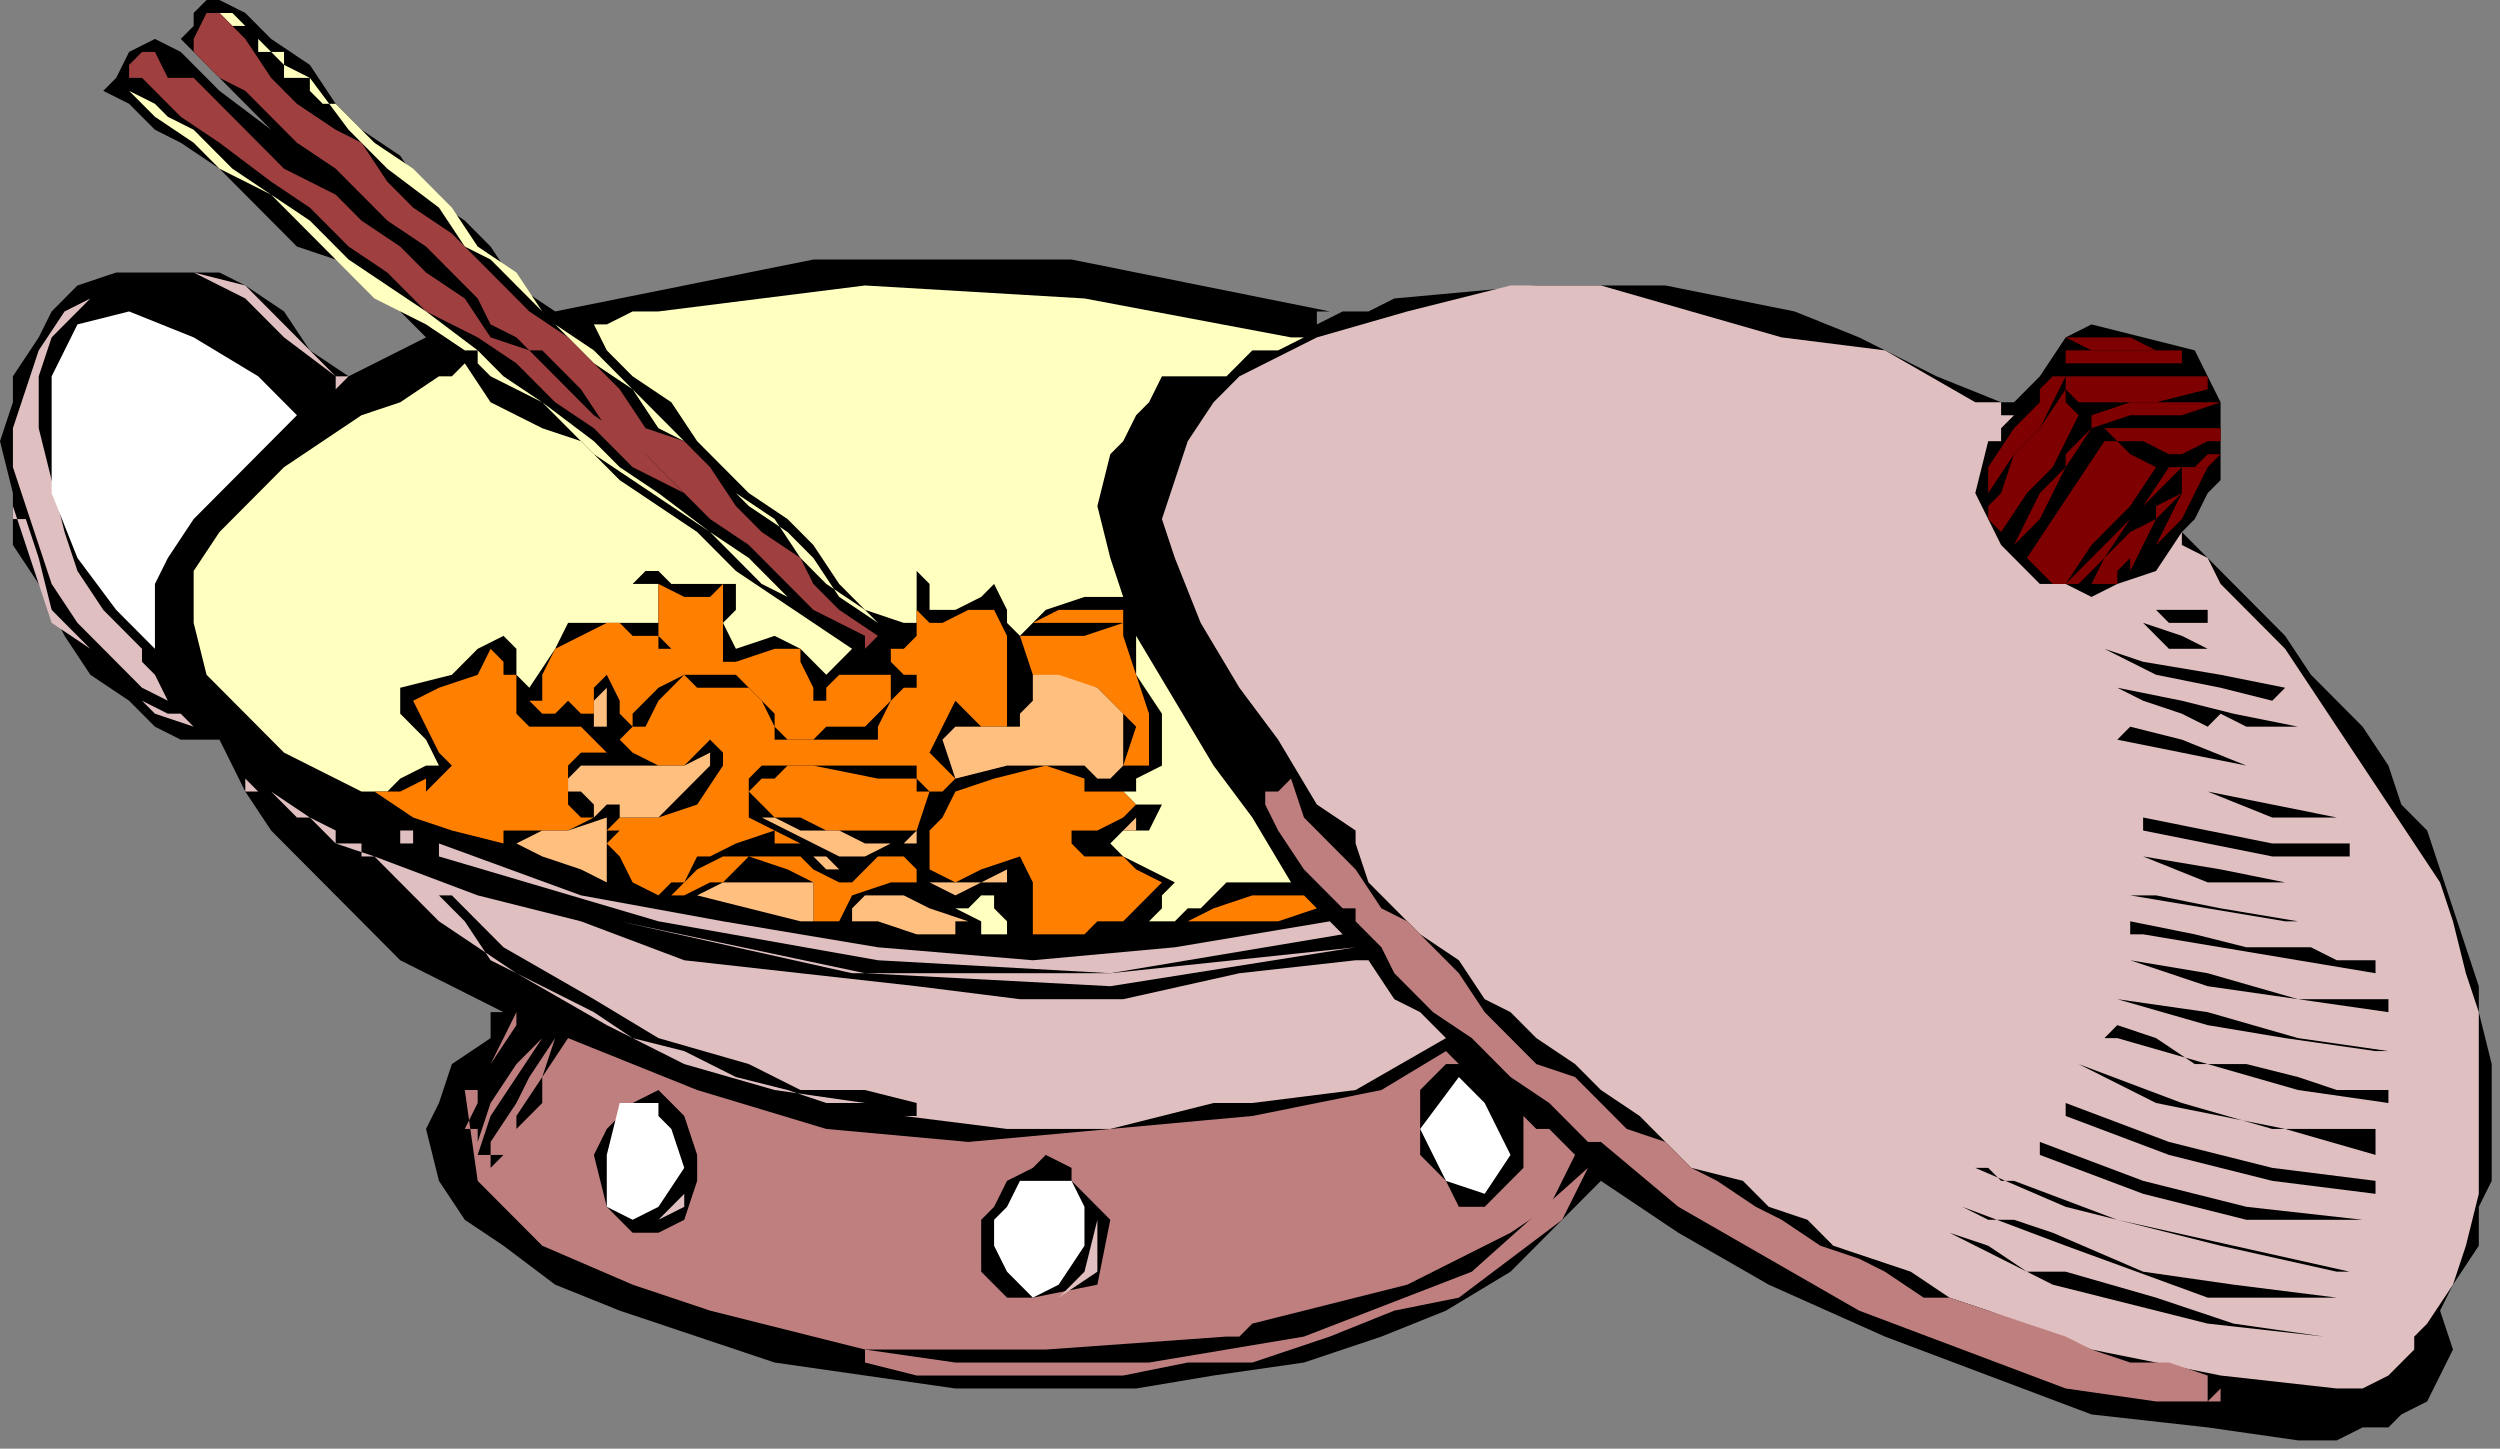 <?xml version="1.0" encoding="UTF-8" standalone="no"?>
<svg
   xmlns:dc="http://purl.org/dc/elements/1.1/"
   xmlns:cc="http://creativecommons.org/ns#"
   xmlns:rdf="http://www.w3.org/1999/02/22-rdf-syntax-ns#"
   xmlns:svg="http://www.w3.org/2000/svg"
   xmlns="http://www.w3.org/2000/svg"
   xmlns:sodipodi="http://sodipodi.sourceforge.net/DTD/sodipodi-0.dtd"
   xmlns:inkscape="http://www.inkscape.org/namespaces/inkscape"
   version="1.0"
   width="51.139mm"
   height="29.633mm"
   id="svg201"
   sodipodi:docname="OBSSG186.WMF">
  <rect width="100%" height="100%" fill="#808080" stroke="none"/>
  <sodipodi:namedview
     pagecolor="#ffffff"
     bordercolor="#666666"
     borderopacity="1"
     objecttolerance="10"
     gridtolerance="10"
     guidetolerance="10"
     inkscape:pageopacity="0"
     inkscape:pageshadow="2"
     inkscape:window-width="640"
     inkscape:window-height="480"
     id="namedview203" />
  <defs
     id="defs3">
    <pattern
       id="WMFhbasepattern"
       patternUnits="userSpaceOnUse"
       width="6"
       height="6"
       x="0"
       y="0" />
  </defs>
  <path
     style="fill:#000000;fill-rule:evenodd;fill-opacity:1;stroke:none;"
     d="  M 155.709,31.101   L 157.705,29.094   L 159.702,26.084   L 161.698,25.081   L 161.698,25.081   L 165.69,26.084   L 169.683,27.088   L 171.679,31.101   L 171.679,35.114   L 171.679,35.114   L 171.679,36.117   L 171.679,36.117   L 171.679,37.12   L 171.679,37.12   L 170.681,38.123   L 169.683,40.13   L 168.685,41.133   L 168.685,41.133   L 170.681,43.139   L 172.677,45.146   L 174.674,47.152   L 176.67,49.159   L 178.666,52.169   L 180.662,54.175   L 182.659,56.182   L 184.655,59.191   L 185.653,62.201   L 187.649,64.208   L 188.647,67.217   L 189.646,70.227   L 190.644,73.237   L 191.642,76.246   L 191.642,78.253   L 192.64,82.266   L 192.64,84.272   L 192.64,87.282   L 192.64,91.295   L 191.642,93.302   L 191.642,96.311   L 189.646,99.321   L 188.647,101.328   L 188.647,101.328   L 189.646,104.337   L 188.647,106.344   L 187.649,108.35   L 187.649,108.35   L 185.653,109.354   L 184.655,110.357   L 182.659,110.357   L 182.659,110.357   L 180.662,111.36   L 179.664,111.36   L 177.668,111.36   L 177.668,111.36   L 170.681,110.357   L 161.698,109.354   L 153.713,106.344   L 145.728,103.334   L 136.744,99.321   L 129.758,95.308   L 123.769,91.295   L 123.769,91.295   L 120.774,94.305   L 116.782,98.318   L 111.791,101.328   L 106.8,103.334   L 100.812,105.341   L 93.825,106.344   L 87.836,107.347   L 80.849,107.347   L 73.862,107.347   L 66.875,106.344   L 59.888,105.341   L 53.899,103.334   L 47.91,101.328   L 42.92,99.321   L 38.927,96.311   L 38.927,96.311   L 35.933,94.305   L 33.937,91.295   L 32.938,87.282   L 32.938,87.282   L 33.937,85.276   L 34.935,82.266   L 37.929,80.259   L 37.929,80.259   L 37.929,80.259   L 37.929,80.259   L 37.929,79.256   L 37.929,78.253   L 37.929,78.253   L 38.927,78.253   L 34.935,76.246   L 34.935,76.246   L 30.942,74.24   L 27.948,71.23   L 25.952,69.224   L 22.957,66.214   L 20.961,64.208   L 18.965,61.198   L 16.968,57.185   L 16.968,57.185   L 13.974,57.185   L 11.978,56.182   L 9.981,54.175   L 9.981,54.175   L 6.987,52.169   L 4.991,49.159   L 2.994,45.146   L 0.998,42.136   L 0.998,38.123   L 0.998,38.123   L 0,34.11   L 0.998,31.101   L 0.998,29.094   L 2.994,26.084   L 3.993,24.078   L 5.989,22.071   L 8.983,21.068   L 11.978,21.068   L 13.974,21.068   L 16.968,21.068   L 18.965,22.071   L 21.959,24.078   L 23.955,27.088   L 26.95,29.094   L 26.95,29.094   L 28.946,28.091   L 30.942,27.088   L 32.938,26.084   L 32.938,26.084   L 32.938,26.084   L 30.942,24.078   L 28.946,22.071   L 25.952,20.065   L 22.957,19.062   L 19.963,16.052   L 16.968,13.042   L 13.974,11.036   L 11.978,10.032   L 9.981,8.026   L 7.985,7.023   L 7.985,7.023   L 8.983,6.019   L 9.981,4.013   L 11.978,3.01   L 11.978,3.01   L 13.974,4.013   L 16.968,7.023   L 20.961,10.032   L 22.957,12.039   L 22.957,12.039   L 19.963,9.029   L 16.968,6.019   L 13.974,3.01   L 13.974,3.01   L 13.974,3.01   L 14.972,2.006   L 14.972,1.003   L 14.972,1.003   L 15.97,0   L 16.968,0   L 18.965,1.003   L 18.965,1.003   L 20.961,3.01   L 23.955,5.016   L 25.952,8.026   L 27.948,10.032   L 30.942,12.039   L 32.938,15.049   L 35.933,17.055   L 37.929,19.062   L 39.925,22.071   L 42.92,24.078   L 42.92,24.078   L 62.882,20.065   L 82.845,20.065   L 102.808,24.078   L 102.808,24.078   L 102.808,24.078   L 101.81,24.078   L 101.81,25.081   L 101.81,25.081   L 101.81,25.081   L 103.806,24.078   L 105.802,24.078   L 107.799,23.075   L 107.799,23.075   L 118.778,22.071   L 128.759,22.071   L 138.741,24.078   L 138.741,24.078   L 143.731,26.084   L 149.72,29.094   L 154.711,31.101   L 154.711,31.101   L 155.709,31.101   L 155.709,31.101  z "
     id="path5" />
  <path
     style="fill:#dfbfbf;fill-rule:evenodd;fill-opacity:1;stroke:none;"
     d="  M 154.711,32.104   L 154.711,31.101   L 153.713,31.101   L 152.715,31.101   L 152.715,31.101   L 152.715,31.101   L 145.728,27.088   L 137.743,26.084   L 130.756,24.078   L 123.769,22.071   L 116.782,22.071   L 108.797,24.078   L 101.81,26.084   L 95.821,29.094   L 95.821,29.094   L 93.825,31.101   L 91.828,34.11   L 89.832,40.13   L 89.832,40.13   L 90.83,43.139   L 92.827,48.156   L 95.821,53.172   L 98.815,57.185   L 101.81,62.201   L 104.804,64.208   L 104.804,64.208   L 104.804,65.211   L 105.802,68.221   L 107.799,70.227   L 109.795,72.234   L 112.789,74.24   L 114.785,77.25   L 116.782,78.253   L 118.778,80.259   L 121.772,82.266   L 123.769,84.272   L 126.763,86.279   L 128.759,88.285   L 130.756,90.292   L 134.748,91.295   L 136.744,93.302   L 139.739,94.305   L 141.735,96.311   L 144.73,97.315   L 147.724,98.318   L 150.718,100.324   L 153.713,101.328   L 153.713,101.328   L 161.698,104.337   L 171.679,106.344   L 180.662,107.347   L 180.662,107.347   L 182.659,107.347   L 184.655,106.344   L 185.653,105.341   L 185.653,105.341   L 186.651,104.337   L 186.651,103.334   L 187.649,102.331   L 187.649,102.331   L 189.646,99.321   L 190.644,96.311   L 191.642,92.298   L 191.642,89.289   L 191.642,85.276   L 191.642,82.266   L 191.642,78.253   L 190.644,75.243   L 189.646,71.23   L 188.647,68.221   L 186.651,65.211   L 184.655,62.201   L 182.659,59.191   L 180.662,56.182   L 178.666,53.172   L 176.67,50.162   L 173.675,47.152   L 171.679,45.146   L 171.679,45.146   L 170.681,43.139   L 170.681,43.139   L 168.685,42.136   L 168.685,41.133   L 168.685,41.133   L 168.685,41.133   L 168.685,41.133   L 166.689,44.143   L 166.689,44.143   L 163.694,45.146   L 161.698,46.149   L 159.702,45.146   L 159.702,45.146   L 157.705,45.146   L 154.711,42.136   L 152.715,38.123   L 153.713,34.11   L 153.713,34.11   L 154.711,34.11   L 154.711,33.107   L 155.709,32.104   L 155.709,32.104   L 154.711,32.104  z "
     id="path7" />
  <path
     style="fill:#ffffbf;fill-rule:evenodd;fill-opacity:1;stroke:none;"
     d="  M 18.965,2.006   L 18.965,3.01   L 18.965,3.01   L 19.963,3.01   L 19.963,3.01   L 20.961,4.013   L 21.959,5.016   L 23.955,6.019   L 23.955,6.019   L 23.955,6.019   L 23.955,6.019   L 23.955,6.019   L 23.955,6.019   L 23.955,7.023   L 24.953,8.026   L 25.952,8.026   L 25.952,8.026   L 25.952,8.026   L 26.95,9.029   L 27.948,10.032   L 27.948,10.032   L 28.946,11.036   L 31.94,13.042   L 34.935,16.052   L 36.931,19.062   L 39.925,21.068   L 41.922,24.078   L 43.918,26.084   L 43.918,26.084   L 43.918,26.084   L 45.914,28.091   L 48.909,30.097   L 50.905,33.107   L 52.901,34.11   L 55.896,37.12   L 57.892,39.126   L 60.886,41.133   L 62.882,43.139   L 64.879,46.149   L 67.873,48.156   L 67.873,48.156   L 66.875,47.152   L 66.875,47.152   L 63.881,45.146   L 61.884,43.139   L 59.888,40.13   L 56.894,38.123   L 54.897,36.117   L 52.901,34.11   L 49.907,31.101   L 47.91,29.094   L 45.914,27.088   L 42.92,25.081   L 40.924,23.075   L 37.929,20.065   L 35.933,19.062   L 33.937,16.052   L 33.937,16.052   L 29.944,13.042   L 26.95,10.032   L 23.955,6.019   L 23.955,6.019   L 21.959,6.019   L 21.959,5.016   L 21.959,4.013   L 21.959,4.013   L 20.961,4.013   L 19.963,4.013   L 19.963,3.01   L 19.963,3.01   L 19.963,3.01   L 18.965,3.01   L 18.965,2.006   L 18.965,2.006   L 18.965,2.006   L 18.965,2.006   L 17.966,2.006   L 16.968,1.003   L 16.968,1.003   L 16.968,1.003   L 17.966,1.003   L 18.965,2.006   L 18.965,2.006  z "
     id="path9" />
  <path
     style="fill:#9f3f3f;fill-rule:evenodd;fill-opacity:1;stroke:none;"
     d="  M 16.968,1.003   L 18.965,3.01   L 20.961,6.019   L 22.957,8.026   L 25.952,10.032   L 27.948,11.036   L 29.944,14.045   L 31.94,16.052   L 34.935,18.058   L 36.931,20.065   L 38.927,22.071   L 40.924,24.078   L 43.918,26.084   L 45.914,28.091   L 47.91,30.097   L 49.907,33.107   L 52.901,34.11   L 54.897,36.117   L 56.894,39.126   L 58.89,41.133   L 61.884,43.139   L 62.882,45.146   L 64.879,47.152   L 67.873,49.159   L 67.873,49.159   L 66.875,50.162   L 66.875,50.162   L 66.875,49.159   L 66.875,49.159   L 66.875,49.159   L 62.882,47.152   L 60.886,45.146   L 57.892,42.136   L 54.897,40.13   L 52.901,38.123   L 49.907,35.114   L 46.912,33.107   L 44.916,30.097   L 41.922,27.088   L 41.922,27.088   L 41.922,27.088   L 40.924,27.088   L 39.925,26.084   L 37.929,25.081   L 36.931,23.075   L 34.935,21.068   L 32.938,19.062   L 29.944,17.055   L 27.948,15.049   L 25.952,13.042   L 22.957,11.036   L 20.961,9.029   L 18.965,7.023   L 16.968,6.019   L 14.972,4.013   L 14.972,3.01   L 14.972,3.01   L 15.97,1.003   L 16.968,1.003  z "
     id="path11" />
  <path
     style="fill:#9f3f3f;fill-rule:evenodd;fill-opacity:1;stroke:none;"
     d="  M 52.901,38.123   L 48.909,36.117   L 45.914,33.107   L 42.92,31.101   L 39.925,28.091   L 36.931,26.084   L 32.938,24.078   L 29.944,21.068   L 29.944,21.068   L 26.95,19.062   L 23.955,16.052   L 20.961,14.045   L 16.968,11.036   L 13.974,9.029   L 10.979,6.019   L 10.979,6.019   L 9.981,6.019   L 9.981,5.016   L 10.979,4.013   L 10.979,4.013   L 11.978,4.013   L 12.976,6.019   L 14.972,6.019   L 14.972,6.019   L 18.965,10.032   L 21.959,13.042   L 25.952,15.049   L 25.952,15.049   L 27.948,17.055   L 30.942,19.062   L 32.938,21.068   L 35.933,23.075   L 37.929,26.084   L 40.924,27.088   L 43.918,30.097   L 45.914,32.104   L 48.909,34.11   L 50.905,36.117   L 52.901,38.123  z "
     id="path13" />
  <path
     style="fill:#ffffbf;fill-rule:evenodd;fill-opacity:1;stroke:none;"
     d="  M 57.892,43.139   L 58.89,44.143   L 61.884,47.152   L 62.882,48.156   L 62.882,48.156   L 61.884,47.152   L 60.886,46.149   L 58.89,45.146   L 56.894,43.139   L 54.897,41.133   L 51.903,39.126   L 48.909,37.12   L 45.914,35.114   L 43.918,33.107   L 41.922,31.101   L 39.925,30.097   L 37.929,29.094   L 36.931,28.091   L 36.931,27.088   L 36.931,27.088   L 36.931,27.088   L 35.933,27.088   L 35.933,27.088   L 35.933,27.088   L 32.938,25.081   L 28.946,23.075   L 25.952,20.065   L 23.955,18.058   L 20.961,15.049   L 16.968,13.042   L 16.968,13.042   L 14.972,11.036   L 11.978,9.029   L 9.981,7.023   L 9.981,7.023   L 9.981,7.023   L 9.981,7.023   L 9.981,7.023   L 9.981,7.023   L 11.978,8.026   L 12.976,9.029   L 14.972,10.032   L 14.972,10.032   L 17.966,13.042   L 20.961,15.049   L 23.955,17.055   L 26.95,20.065   L 29.944,22.071   L 32.938,24.078   L 36.931,27.088   L 36.931,27.088   L 38.927,29.094   L 41.922,31.101   L 45.914,34.11   L 47.91,36.117   L 50.905,38.123   L 54.897,41.133   L 57.892,43.139  z "
     id="path15" />
  <path
     style="fill:#dfbfbf;fill-rule:evenodd;fill-opacity:1;stroke:none;"
     d="  M 10.979,21.068   L 10.979,21.068   L 11.978,21.068   L 11.978,21.068   L 11.978,21.068   L 10.979,21.068  z "
     id="path17" />
  <path
     style="fill:#dfbfbf;fill-rule:evenodd;fill-opacity:1;stroke:none;"
     d="  M 12.976,21.068   L 13.974,21.068   L 12.976,21.068  z "
     id="path19" />
  <path
     style="fill:#dfbfbf;fill-rule:evenodd;fill-opacity:1;stroke:none;"
     d="  M 25.952,29.094   L 25.952,29.094   L 25.952,29.094   L 26.95,29.094   L 26.95,29.094   L 25.952,30.097   L 25.952,29.094   L 25.952,29.094   L 25.952,29.094   L 25.952,29.094   L 21.959,26.084   L 18.965,23.075   L 14.972,21.068   L 14.972,21.068   L 18.965,22.071   L 22.957,26.084   L 25.952,29.094  z "
     id="path21" />
  <path
     style="fill:#dfbfbf;fill-rule:evenodd;fill-opacity:1;stroke:none;"
     d="  M 7.985,22.071   L 6.987,23.075   L 7.985,22.071  z "
     id="path23" />
  <path
     style="fill:#ffffbf;fill-rule:evenodd;fill-opacity:1;stroke:none;"
     d="  M 99.813,26.084   L 100.812,26.084   L 98.815,27.088   L 96.819,27.088   L 94.823,29.094   L 94.823,29.094   L 92.827,29.094   L 89.832,29.094   L 88.834,31.101   L 88.834,31.101   L 87.836,32.104   L 86.838,34.11   L 85.84,35.114   L 85.84,35.114   L 84.841,39.126   L 85.84,43.139   L 86.838,46.149   L 86.838,46.149   L 83.843,46.149   L 80.849,47.152   L 78.853,49.159   L 78.853,49.159   L 77.855,48.156   L 77.855,47.152   L 76.856,45.146   L 76.856,45.146   L 75.858,46.149   L 73.862,47.152   L 71.866,47.152   L 71.866,47.152   L 71.866,46.149   L 71.866,45.146   L 70.868,44.143   L 70.868,44.143   L 70.868,45.146   L 70.868,45.146   L 70.868,45.146   L 70.868,45.146   L 70.868,47.152   L 70.868,48.156   L 69.869,48.156   L 69.869,48.156   L 66.875,47.152   L 64.879,45.146   L 62.882,42.136   L 60.886,40.13   L 57.892,38.123   L 55.896,36.117   L 53.899,34.11   L 51.903,31.101   L 48.909,29.094   L 46.912,27.088   L 45.914,25.081   L 45.914,25.081   L 46.912,25.081   L 48.909,24.078   L 50.905,24.078   L 50.905,24.078   L 66.875,22.071   L 83.843,23.075   L 99.813,26.084  z "
     id="path25" />
  <path
     style="fill:#dfbfbf;fill-rule:evenodd;fill-opacity:1;stroke:none;"
     d="  M 6.987,23.075   L 3.993,26.084   L 2.994,29.094   L 2.994,33.107   L 3.993,37.12   L 4.991,41.133   L 5.989,44.143   L 7.985,47.152   L 10.979,50.162   L 10.979,50.162   L 10.979,51.165   L 11.978,52.169   L 11.978,52.169   L 11.978,52.169   L 12.976,54.175   L 10.979,53.172   L 7.985,50.162   L 5.989,48.156   L 3.993,45.146   L 2.994,42.136   L 1.996,39.126   L 0.998,36.117   L 0.998,33.107   L 1.996,30.097   L 2.994,27.088   L 4.991,24.078   L 4.991,24.078   L 6.987,23.075  z "
     id="path27" />
  <path
     style="fill:#ffffff;fill-rule:evenodd;fill-opacity:1;stroke:none;"
     d="  M 22.957,32.104   L 20.961,34.11   L 18.965,36.117   L 16.968,38.123   L 14.972,40.13   L 12.976,43.139   L 11.978,45.146   L 11.978,48.156   L 11.978,50.162   L 11.978,50.162   L 11.978,50.162   L 8.983,47.152   L 5.989,43.139   L 3.993,38.123   L 3.993,34.11   L 3.993,29.094   L 5.989,25.081   L 5.989,25.081   L 9.981,24.078   L 14.972,26.084   L 19.963,29.094   L 22.957,32.104  z "
     id="path29" />
  <path
     style="fill:#7f0000;fill-rule:evenodd;fill-opacity:1;stroke:none;"
     d="  M 166.689,27.088   L 164.692,27.088   L 161.698,27.088   L 159.702,26.084   L 159.702,26.084   L 161.698,26.084   L 164.692,26.084   L 166.689,27.088  z "
     id="path31" />
  <path
     style="fill:#7f0000;fill-rule:evenodd;fill-opacity:1;stroke:none;"
     d="  M 167.687,27.088   L 167.687,27.088   L 168.685,27.088   L 168.685,28.091   L 169.683,28.091   L 169.683,28.091   L 165.69,28.091   L 162.696,28.091   L 159.702,28.091   L 159.702,28.091   L 159.702,28.091   L 159.702,27.088   L 159.702,27.088   L 159.702,27.088   L 161.698,27.088   L 164.692,27.088   L 167.687,27.088  z "
     id="path33" />
  <path
     style="fill:#ffffbf;fill-rule:evenodd;fill-opacity:1;stroke:none;"
     d="  M 65.877,50.162   L 64.879,51.165   L 63.881,52.169   L 63.881,52.169   L 63.881,52.169   L 61.884,50.162   L 59.888,49.159   L 56.894,50.162   L 56.894,50.162   L 55.896,48.156   L 56.894,47.152   L 56.894,45.146   L 56.894,45.146   L 55.896,45.146   L 54.897,45.146   L 52.901,45.146   L 52.901,45.146   L 51.903,45.146   L 50.905,44.143   L 49.907,44.143   L 49.907,44.143   L 48.909,45.146   L 49.907,45.146   L 50.905,45.146   L 50.905,45.146   L 50.905,47.152   L 50.905,48.156   L 50.905,48.156   L 50.905,48.156   L 49.907,48.156   L 48.909,48.156   L 48.909,48.156   L 48.909,48.156   L 43.918,48.156   L 42.92,50.162   L 40.924,53.172   L 40.924,53.172   L 39.925,52.169   L 39.925,51.165   L 39.925,50.162   L 39.925,50.162   L 39.925,50.162   L 38.927,49.159   L 38.927,49.159   L 38.927,49.159   L 36.931,50.162   L 34.935,52.169   L 30.942,53.172   L 30.942,53.172   L 30.942,55.178   L 32.938,57.185   L 33.937,59.191   L 33.937,59.191   L 32.938,59.191   L 30.942,60.195   L 29.944,61.198   L 27.948,61.198   L 27.948,61.198   L 25.952,60.195   L 21.959,58.188   L 18.965,55.178   L 15.97,52.169   L 14.972,48.156   L 14.972,48.156   L 14.972,48.156   L 14.972,48.156   L 14.972,47.152   L 14.972,47.152   L 14.972,44.143   L 16.968,41.133   L 18.965,39.126   L 21.959,36.117   L 24.953,34.11   L 27.948,32.104   L 30.942,31.101   L 33.937,29.094   L 33.937,29.094   L 34.935,29.094   L 34.935,29.094   L 35.933,28.091   L 35.933,28.091   L 35.933,28.091   L 37.929,31.101   L 41.922,33.107   L 44.916,34.11   L 47.91,37.12   L 50.905,39.126   L 53.899,41.133   L 56.894,44.143   L 59.888,46.149   L 62.882,48.156   L 65.877,50.162  z "
     id="path35" />
  <path
     style="fill:#7f0000;fill-rule:evenodd;fill-opacity:1;stroke:none;"
     d="  M 170.681,30.097   L 166.689,31.101   L 163.694,31.101   L 160.7,31.101   L 160.7,31.101   L 160.7,31.101   L 159.702,30.097   L 159.702,30.097   L 159.702,29.094   L 159.702,29.094   L 162.696,29.094   L 166.689,29.094   L 170.681,29.094   L 170.681,29.094   L 170.681,30.097  z "
     id="path37" />
  <path
     style="fill:#7f0000;fill-rule:evenodd;fill-opacity:1;stroke:none;"
     d="  M 159.702,29.094   L 157.705,33.107   L 155.709,35.114   L 153.713,38.123   L 153.713,38.123   L 153.713,36.117   L 155.709,33.107   L 157.705,31.101   L 157.705,31.101   L 157.705,31.101   L 157.705,30.097   L 158.703,29.094   L 158.703,29.094   L 159.702,29.094  z "
     id="path39" />
  <path
     style="fill:#7f0000;fill-rule:evenodd;fill-opacity:1;stroke:none;"
     d="  M 160.7,32.104   L 158.703,36.117   L 156.707,38.123   L 154.711,41.133   L 154.711,41.133   L 154.711,41.133   L 153.713,40.13   L 153.713,39.126   L 153.713,39.126   L 154.711,38.123   L 155.709,35.114   L 157.705,33.107   L 157.705,33.107   L 159.702,30.097   L 159.702,31.101   L 159.702,31.101   L 160.7,32.104  z "
     id="path41" />
  <path
     style="fill:#7f0000;fill-rule:evenodd;fill-opacity:1;stroke:none;"
     d="  M 171.679,31.101   L 168.685,32.104   L 164.692,32.104   L 161.698,33.107   L 161.698,33.107   L 161.698,32.104   L 164.692,31.101   L 168.685,31.101   L 171.679,31.101  z "
     id="path43" />
  <path
     style="fill:#7f0000;fill-rule:evenodd;fill-opacity:1;stroke:none;"
     d="  M 171.679,33.107   L 171.679,34.11   L 171.679,34.11   L 170.681,34.11   L 170.681,34.11   L 170.681,34.11   L 168.685,35.114   L 167.687,35.114   L 165.69,34.11   L 165.69,34.11   L 164.692,34.11   L 163.694,34.11   L 162.696,33.107   L 162.696,33.107   L 165.69,33.107   L 168.685,33.107   L 171.679,33.107  z "
     id="path45" />
  <path
     style="fill:#7f0000;fill-rule:evenodd;fill-opacity:1;stroke:none;"
     d="  M 161.698,33.107   L 159.702,36.117   L 157.705,40.13   L 155.709,42.136   L 155.709,42.136   L 155.709,42.136   L 156.707,40.13   L 157.705,38.123   L 159.702,36.117   L 159.702,36.117   L 159.702,35.114   L 160.7,34.11   L 161.698,33.107   L 161.698,33.107   L 161.698,33.107  z "
     id="path47" />
  <path
     style="fill:#7f0000;fill-rule:evenodd;fill-opacity:1;stroke:none;"
     d="  M 166.689,36.117   L 164.692,39.126   L 161.698,42.136   L 159.702,45.146   L 159.702,45.146   L 158.703,45.146   L 157.705,44.143   L 157.705,44.143   L 157.705,44.143   L 156.707,43.139   L 158.703,40.13   L 160.7,37.12   L 162.696,34.11   L 162.696,34.11   L 163.694,34.11   L 164.692,35.114   L 166.689,36.117  z "
     id="path49" />
  <path
     style="fill:#7f0000;fill-rule:evenodd;fill-opacity:1;stroke:none;"
     d="  M 171.679,35.114   L 170.681,36.117   L 169.683,36.117   L 168.685,36.117   L 168.685,36.117   L 169.683,36.117   L 170.681,35.114   L 171.679,35.114  z "
     id="path51" />
  <path
     style="fill:#7f0000;fill-rule:evenodd;fill-opacity:1;stroke:none;"
     d="  M 166.689,42.136   L 167.687,40.13   L 168.685,38.123   L 168.685,36.117   L 168.685,36.117   L 170.681,36.117   L 169.683,38.123   L 168.685,40.13   L 166.689,42.136  z "
     id="path53" />
  <path
     style="fill:#7f0000;fill-rule:evenodd;fill-opacity:1;stroke:none;"
     d="  M 168.685,36.117   L 167.687,37.12   L 164.692,40.13   L 162.696,43.139   L 160.7,45.146   L 160.7,45.146   L 159.702,45.146   L 162.696,42.136   L 165.69,39.126   L 167.687,36.117   L 167.687,36.117   L 168.685,36.117  z "
     id="path55" />
  <path
     style="fill:#7f0000;fill-rule:evenodd;fill-opacity:1;stroke:none;"
     d="  M 164.692,44.143   L 164.692,43.139   L 163.694,44.143   L 163.694,45.146   L 163.694,45.146   L 163.694,45.146   L 162.696,45.146   L 161.698,45.146   L 161.698,45.146   L 161.698,45.146   L 162.696,43.139   L 164.692,41.133   L 166.689,40.13   L 166.689,40.13   L 166.689,40.13   L 166.689,39.126   L 168.685,38.123   L 168.685,38.123   L 166.689,40.13   L 165.69,42.136   L 164.692,44.143  z "
     id="path57" />
  <path
     style="fill:#9f3f3f;fill-rule:evenodd;fill-opacity:1;stroke:none;"
     d="  M 52.901,38.123   L 52.901,38.123   L 52.901,38.123  z "
     id="path59" />
  <path
     style="fill:#ffffff;fill-rule:evenodd;fill-opacity:1;stroke:none;"
     d="  M 0.998,38.123   L 0.998,38.123   L 0.998,38.123   L 0.998,38.123   L 0.998,38.123  z "
     id="path61" />
  <path
     style="fill:#dfbfbf;fill-rule:evenodd;fill-opacity:1;stroke:none;"
     d="  M 6.987,50.162   L 6.987,50.162   L 8.983,52.169   L 10.979,54.175   L 12.976,55.178   L 12.976,55.178   L 13.974,55.178   L 14.972,56.182   L 14.972,56.182   L 14.972,56.182   L 11.978,55.178   L 9.981,53.172   L 6.987,50.162   L 3.993,48.156   L 2.994,45.146   L 1.996,42.136   L 0.998,39.126   L 0.998,39.126   L 0.998,39.126   L 0.998,40.13   L 1.996,40.13   L 1.996,40.13   L 2.994,43.139   L 3.993,47.152   L 6.987,50.162  z "
     id="path63" />
  <path
     style="fill:#ff7f00;fill-rule:evenodd;fill-opacity:1;stroke:none;"
     d="  M 55.896,45.146   L 55.896,51.165   L 56.894,51.165   L 59.888,50.162   L 61.884,50.162   L 61.884,50.162   L 61.884,51.165   L 62.882,53.172   L 62.882,54.175   L 62.882,54.175   L 63.881,54.175   L 63.881,53.172   L 64.879,52.169   L 66.875,52.169   L 66.875,52.169   L 67.873,52.169   L 68.871,52.169   L 68.871,52.169   L 68.871,52.169   L 68.871,54.175   L 67.873,55.178   L 66.875,56.182   L 66.875,56.182   L 66.875,56.182   L 63.881,56.182   L 62.882,57.185   L 60.886,57.185   L 60.886,57.185   L 59.888,56.182   L 59.888,55.178   L 58.89,54.175   L 58.89,54.175   L 56.894,52.169   L 54.897,52.169   L 52.901,52.169   L 52.901,52.169   L 50.905,53.172   L 49.907,54.175   L 48.909,55.178   L 48.909,55.178   L 48.909,56.182   L 48.909,56.182   L 48.909,56.182   L 48.909,56.182   L 47.91,55.178   L 47.91,54.175   L 46.912,52.169   L 46.912,52.169   L 45.914,53.172   L 45.914,53.172   L 45.914,53.172   L 45.914,53.172   L 45.914,55.178   L 44.916,55.178   L 44.916,55.178   L 43.918,54.175   L 43.918,54.175   L 42.92,55.178   L 41.922,55.178   L 40.924,54.175   L 40.924,54.175   L 40.924,54.175   L 41.922,54.175   L 41.922,53.172   L 41.922,53.172   L 41.922,53.172   L 41.922,53.172   L 41.922,52.169   L 41.922,52.169   L 42.92,50.162   L 44.916,49.159   L 46.912,48.156   L 46.912,48.156   L 47.91,48.156   L 48.909,49.159   L 50.905,49.159   L 50.905,49.159   L 50.905,50.162   L 50.905,50.162   L 51.903,50.162   L 51.903,50.162   L 50.905,49.159   L 50.905,47.152   L 50.905,45.146   L 50.905,45.146   L 52.901,46.149   L 54.897,46.149   L 55.896,45.146  z "
     id="path65" />
  <path
     style="fill:#ff7f00;fill-rule:evenodd;fill-opacity:1;stroke:none;"
     d="  M 76.856,47.152   L 77.855,49.159   L 77.855,52.169   L 77.855,56.182   L 77.855,56.182   L 75.858,56.182   L 74.86,55.178   L 73.862,54.175   L 73.862,54.175   L 71.866,58.188   L 73.862,60.195   L 72.864,61.198   L 72.864,61.198   L 72.864,61.198   L 71.866,61.198   L 70.868,60.195   L 70.868,59.191   L 70.868,59.191   L 66.875,59.191   L 62.882,59.191   L 58.89,59.191   L 58.89,59.191   L 57.892,60.195   L 57.892,61.198   L 57.892,61.198   L 57.892,61.198   L 57.892,63.204   L 59.888,64.208   L 61.884,65.211   L 61.884,65.211   L 60.886,65.211   L 59.888,65.211   L 59.888,64.208   L 59.888,64.208   L 56.894,65.211   L 54.897,66.214   L 53.899,66.214   L 53.899,66.214   L 52.901,68.221   L 51.903,68.221   L 50.905,69.224   L 50.905,69.224   L 48.909,68.221   L 47.91,66.214   L 47.91,66.214   L 46.912,65.211   L 47.91,64.208   L 47.91,64.208   L 46.912,64.208   L 46.912,64.208   L 47.91,63.204   L 47.91,63.204   L 50.905,63.204   L 53.899,62.201   L 55.896,59.191   L 55.896,59.191   L 55.896,59.191   L 55.896,58.188   L 54.897,57.185   L 54.897,57.185   L 52.901,59.191   L 50.905,59.191   L 48.909,58.188   L 48.909,58.188   L 48.909,58.188   L 48.909,58.188   L 48.909,58.188   L 48.909,58.188   L 47.91,57.185   L 47.91,57.185   L 48.909,56.182   L 48.909,56.182   L 48.909,57.185   L 48.909,56.182   L 49.907,56.182   L 50.905,54.175   L 50.905,54.175   L 50.905,54.175   L 51.903,53.172   L 52.901,52.169   L 52.901,52.169   L 53.899,53.172   L 55.896,53.172   L 57.892,53.172   L 57.892,53.172   L 58.89,54.175   L 59.888,56.182   L 59.888,57.185   L 59.888,57.185   L 60.886,57.185   L 61.884,57.185   L 61.884,57.185   L 61.884,57.185   L 62.882,57.185   L 64.879,57.185   L 66.875,57.185   L 66.875,57.185   L 66.875,57.185   L 66.875,57.185   L 67.873,57.185   L 67.873,57.185   L 67.873,56.182   L 68.871,54.175   L 69.869,53.172   L 69.869,53.172   L 70.868,53.172   L 70.868,53.172   L 70.868,52.169   L 70.868,52.169   L 69.869,52.169   L 68.871,51.165   L 68.871,50.162   L 68.871,50.162   L 68.871,50.162   L 69.869,50.162   L 70.868,49.159   L 70.868,49.159   L 70.868,48.156   L 70.868,48.156   L 70.868,47.152   L 70.868,47.152   L 71.866,48.156   L 72.864,48.156   L 74.86,47.152   L 76.856,47.152   L 76.856,47.152   L 76.856,47.152  z "
     id="path67" />
  <path
     style="fill:#ff7f00;fill-rule:evenodd;fill-opacity:1;stroke:none;"
     d="  M 87.836,48.156   L 84.841,48.156   L 81.847,48.156   L 79.851,48.156   L 79.851,48.156   L 81.847,47.152   L 83.843,47.152   L 86.838,47.152   L 86.838,47.152   L 86.838,47.152   L 86.838,48.156   L 87.836,48.156  z "
     id="path69" />
  <path
     style="fill:#000000;fill-rule:evenodd;fill-opacity:1;stroke:none;"
     d="  M 169.683,47.152   L 170.681,47.152   L 170.681,48.156   L 170.681,48.156   L 170.681,48.156   L 169.683,48.156   L 167.687,48.156   L 166.689,47.152   L 166.689,47.152   L 167.687,47.152   L 168.685,47.152   L 169.683,47.152  z "
     id="path71" />
  <path
     style="fill:#000000;fill-rule:evenodd;fill-opacity:1;stroke:none;"
     d="  M 173.675,50.162   L 173.675,50.162   L 171.679,50.162   L 170.681,50.162   L 168.685,50.162   L 168.685,50.162   L 167.687,50.162   L 166.689,49.159   L 165.69,48.156   L 165.69,48.156   L 165.69,48.156   L 168.685,49.159   L 170.681,50.162   L 173.675,50.162  z "
     id="path73" />
  <path
     style="fill:#ff7f00;fill-rule:evenodd;fill-opacity:1;stroke:none;"
     d="  M 86.838,49.159   L 87.836,52.169   L 88.834,55.178   L 88.834,59.191   L 88.834,59.191   L 86.838,59.191   L 87.836,56.182   L 84.841,53.172   L 79.851,52.169   L 79.851,52.169   L 78.853,49.159   L 80.849,49.159   L 83.843,49.159   L 86.838,48.156   L 86.838,48.156   L 86.838,49.159  z "
     id="path75" />
  <path
     style="fill:#ffffbf;fill-rule:evenodd;fill-opacity:1;stroke:none;"
     d="  M 99.813,68.221   L 96.819,68.221   L 94.823,68.221   L 92.827,70.227   L 92.827,70.227   L 91.828,70.227   L 90.83,71.23   L 89.832,71.23   L 89.832,71.23   L 88.834,71.23   L 89.832,70.227   L 89.832,69.224   L 90.83,68.221   L 90.83,68.221   L 88.834,67.217   L 86.838,66.214   L 85.84,65.211   L 85.84,65.211   L 86.838,64.208   L 88.834,64.208   L 89.832,62.201   L 89.832,62.201   L 87.836,62.201   L 86.838,61.198   L 86.838,61.198   L 86.838,61.198   L 87.836,61.198   L 87.836,60.195   L 89.832,59.191   L 89.832,59.191   L 89.832,55.178   L 87.836,52.169   L 87.836,49.159   L 87.836,49.159   L 90.83,54.175   L 93.825,59.191   L 96.819,63.204   L 99.813,68.221  z "
     id="path77" />
  <path
     style="fill:#000000;fill-rule:evenodd;fill-opacity:1;stroke:none;"
     d="  M 176.67,53.172   L 175.672,54.175   L 171.679,53.172   L 166.689,52.169   L 162.696,50.162   L 162.696,50.162   L 165.69,51.165   L 171.679,52.169   L 176.67,53.172  z "
     id="path79" />
  <path
     style="fill:#ff7f00;fill-rule:evenodd;fill-opacity:1;stroke:none;"
     d="  M 39.925,52.169   L 39.925,54.175   L 39.925,55.178   L 40.924,56.182   L 40.924,56.182   L 42.92,56.182   L 44.916,56.182   L 46.912,58.188   L 46.912,58.188   L 45.914,58.188   L 45.914,58.188   L 44.916,58.188   L 44.916,58.188   L 43.918,59.191   L 43.918,61.198   L 43.918,61.198   L 43.918,61.198   L 43.918,62.201   L 44.916,63.204   L 45.914,63.204   L 45.914,63.204   L 43.918,64.208   L 41.922,64.208   L 39.925,64.208   L 39.925,64.208   L 38.927,64.208   L 38.927,64.208   L 38.927,65.211   L 38.927,65.211   L 34.935,64.208   L 31.94,63.204   L 28.946,61.198   L 28.946,61.198   L 29.944,61.198   L 30.942,61.198   L 32.938,60.195   L 32.938,60.195   L 32.938,61.198   L 33.937,60.195   L 34.935,59.191   L 34.935,59.191   L 33.937,58.188   L 32.938,56.182   L 31.94,54.175   L 31.94,54.175   L 33.937,53.172   L 36.931,52.169   L 37.929,50.162   L 37.929,50.162   L 38.927,51.165   L 38.927,52.169   L 39.925,52.169  z "
     id="path81" />
  <path
     style="fill:#ffbf7f;fill-rule:evenodd;fill-opacity:1;stroke:none;"
     d="  M 86.838,59.191   L 85.84,60.195   L 84.841,60.195   L 83.843,59.191   L 83.843,59.191   L 80.849,59.191   L 77.855,59.191   L 73.862,60.195   L 73.862,60.195   L 72.864,57.185   L 73.862,56.182   L 75.858,56.182   L 78.853,56.182   L 78.853,56.182   L 78.853,56.182   L 78.853,55.178   L 79.851,54.175   L 79.851,54.175   L 79.851,52.169   L 81.847,52.169   L 84.841,53.172   L 86.838,55.178   L 86.838,55.178   L 86.838,56.182   L 86.838,57.185   L 86.838,59.191  z "
     id="path83" />
  <path
     style="fill:#000000;fill-rule:evenodd;fill-opacity:1;stroke:none;"
     d="  M 177.668,56.182   L 177.668,56.182   L 175.672,56.182   L 173.675,56.182   L 171.679,55.178   L 171.679,55.178   L 170.681,56.182   L 168.685,55.178   L 165.69,54.175   L 163.694,53.172   L 163.694,53.172   L 163.694,53.172   L 168.685,54.175   L 172.677,55.178   L 177.668,56.182  z "
     id="path85" />
  <path
     style="fill:#ffbf7f;fill-rule:evenodd;fill-opacity:1;stroke:none;"
     d="  M 46.912,54.175   L 46.912,55.178   L 46.912,56.182   L 46.912,57.185   L 46.912,57.185   L 46.912,57.185   L 46.912,57.185   L 46.912,57.185   L 46.912,57.185   L 46.912,57.185   L 46.912,56.182   L 45.914,56.182   L 45.914,56.182   L 45.914,55.178   L 45.914,54.175   L 46.912,53.172   L 46.912,53.172   L 46.912,54.175   L 46.912,54.175   L 46.912,54.175  z "
     id="path87" />
  <path
     style="fill:#000000;fill-rule:evenodd;fill-opacity:1;stroke:none;"
     d="  M 179.664,59.191   L 179.664,59.191   L 173.675,59.191   L 168.685,58.188   L 163.694,57.185   L 163.694,57.185   L 163.694,57.185   L 163.694,57.185   L 164.692,56.182   L 164.692,56.182   L 168.685,57.185   L 173.675,59.191   L 179.664,59.191  z "
     id="path89" />
  <path
     style="fill:#ffbf7f;fill-rule:evenodd;fill-opacity:1;stroke:none;"
     d="  M 54.897,59.191   L 52.901,61.198   L 50.905,63.204   L 47.91,63.204   L 47.91,63.204   L 47.91,62.201   L 46.912,62.201   L 46.912,62.201   L 46.912,62.201   L 45.914,63.204   L 45.914,62.201   L 44.916,61.198   L 44.916,61.198   L 43.918,61.198   L 43.918,60.195   L 44.916,59.191   L 44.916,59.191   L 48.909,59.191   L 48.909,59.191   L 48.909,59.191   L 48.909,59.191   L 50.905,59.191   L 52.901,59.191   L 54.897,58.188   L 54.897,58.188   L 54.897,59.191  z "
     id="path91" />
  <path
     style="fill:#ff7f00;fill-rule:evenodd;fill-opacity:1;stroke:none;"
     d="  M 71.866,61.198   L 70.868,64.208   L 66.875,64.208   L 63.881,64.208   L 61.884,63.204   L 61.884,63.204   L 59.888,63.204   L 58.89,62.201   L 57.892,61.198   L 57.892,61.198   L 58.89,60.195   L 59.888,60.195   L 60.886,59.191   L 60.886,59.191   L 62.882,59.191   L 67.873,60.195   L 70.868,60.195   L 70.868,60.195   L 70.868,61.198   L 70.868,61.198   L 71.866,61.198  z "
     id="path93" />
  <path
     style="fill:#ff7f00;fill-rule:evenodd;fill-opacity:1;stroke:none;"
     d="  M 83.843,60.195   L 83.843,61.198   L 84.841,61.198   L 86.838,61.198   L 87.836,62.201   L 87.836,62.201   L 86.838,63.204   L 84.841,64.208   L 82.845,64.208   L 82.845,64.208   L 82.845,65.211   L 83.843,66.214   L 84.841,66.214   L 84.841,66.214   L 86.838,66.214   L 87.836,67.217   L 89.832,68.221   L 89.832,68.221   L 87.836,70.227   L 86.838,71.23   L 84.841,71.23   L 84.841,71.23   L 83.843,72.234   L 79.851,72.234   L 79.851,70.227   L 79.851,68.221   L 78.853,66.214   L 78.853,66.214   L 75.858,67.217   L 73.862,68.221   L 71.866,67.217   L 71.866,67.217   L 71.866,67.217   L 71.866,67.217   L 71.866,66.214   L 71.866,66.214   L 71.866,66.214   L 71.866,66.214   L 71.866,66.214   L 71.866,66.214   L 71.866,66.214   L 71.866,66.214   L 71.866,66.214   L 71.866,66.214   L 71.866,64.208   L 72.864,63.204   L 73.862,61.198   L 73.862,61.198   L 73.862,61.198   L 76.856,60.195   L 80.849,59.191   L 83.843,60.195  z "
     id="path95" />
  <path
     style="fill:#dfbfbf;fill-rule:evenodd;fill-opacity:1;stroke:none;"
     d="  M 18.965,61.198   L 18.965,61.198   L 18.965,61.198   L 18.965,60.195   L 18.965,60.195   L 19.963,61.198   L 18.965,61.198  z "
     id="path97" />
  <path
     style="fill:#000000;fill-rule:evenodd;fill-opacity:1;stroke:none;"
     d="  M 180.662,63.204   L 180.662,63.204   L 175.672,63.204   L 170.681,61.198   L 165.69,60.195   L 165.69,60.195   L 165.69,60.195   L 170.681,61.198   L 175.672,62.201   L 180.662,63.204  z "
     id="path99" />
  <path
     style="fill:#bf7f7f;fill-rule:evenodd;fill-opacity:1;stroke:none;"
     d="  M 99.813,60.195   L 100.812,63.204   L 102.808,65.211   L 104.804,67.217   L 106.8,70.227   L 108.797,71.23   L 110.793,73.237   L 112.789,75.243   L 114.785,78.253   L 116.782,80.259   L 118.778,82.266   L 121.772,83.269   L 123.769,85.276   L 125.765,87.282   L 128.759,88.285   L 130.756,90.292   L 132.752,91.295   L 135.746,93.302   L 137.743,94.305   L 140.737,96.311   L 143.731,97.315   L 145.728,98.318   L 148.722,100.324   L 150.718,100.324   L 153.713,101.328   L 156.707,102.331   L 159.702,103.334   L 161.698,104.337   L 164.692,105.341   L 167.687,105.341   L 170.681,106.344   L 170.681,106.344   L 170.681,108.35   L 168.685,108.35   L 166.689,108.35   L 166.689,108.35   L 159.702,107.347   L 151.716,104.337   L 143.731,101.328   L 136.744,97.315   L 129.758,93.302   L 123.769,88.285   L 123.769,88.285   L 122.771,88.285   L 119.776,85.276   L 116.782,83.269   L 113.787,80.259   L 110.793,78.253   L 107.799,75.243   L 107.799,75.243   L 107.799,75.243   L 107.799,75.243   L 107.799,75.243   L 107.799,75.243   L 106.8,73.237   L 105.802,72.234   L 104.804,71.23   L 104.804,71.23   L 104.804,70.227   L 103.806,70.227   L 102.808,69.224   L 102.808,69.224   L 100.812,67.217   L 98.815,64.208   L 97.817,62.201   L 97.817,62.201   L 97.817,61.198   L 98.815,61.198   L 99.813,60.195  z "
     id="path101" />
  <path
     style="fill:#dfbfbf;fill-rule:evenodd;fill-opacity:1;stroke:none;"
     d="  M 23.955,63.204   L 25.952,64.208   L 25.952,65.211   L 26.95,65.211   L 27.948,65.211   L 27.948,65.211   L 27.948,66.214   L 27.948,66.214   L 28.946,66.214   L 28.946,66.214   L 36.931,69.224   L 44.916,71.23   L 52.901,74.24   L 61.884,75.243   L 70.868,76.246   L 78.853,77.25   L 86.838,77.25   L 95.821,75.243   L 104.804,74.24   L 104.804,74.24   L 104.804,74.24   L 104.804,74.24   L 105.802,74.24   L 105.802,74.24   L 107.799,77.25   L 109.795,78.253   L 111.791,80.259   L 111.791,80.259   L 111.791,80.259   L 104.804,84.272   L 96.819,85.276   L 93.825,85.276   L 93.825,85.276   L 85.84,87.282   L 77.855,87.282   L 69.869,86.279   L 69.869,86.279   L 69.869,86.279   L 70.868,86.279   L 70.868,85.276   L 70.868,85.276   L 66.875,84.272   L 61.884,84.272   L 57.892,82.266   L 57.892,82.266   L 50.905,80.259   L 45.914,77.25   L 38.927,73.237   L 34.935,69.224   L 34.935,69.224   L 33.937,69.224   L 35.933,71.23   L 37.929,74.24   L 41.922,76.246   L 45.914,78.253   L 48.909,80.259   L 52.901,81.263   L 56.894,83.269   L 60.886,84.272   L 63.881,85.276   L 66.875,85.276   L 66.875,85.276   L 59.888,84.272   L 52.901,82.266   L 46.912,79.256   L 39.925,75.243   L 33.937,71.23   L 28.946,66.214   L 28.946,66.214   L 25.952,65.211   L 23.955,63.204   L 20.961,61.198   L 20.961,61.198   L 21.959,62.201   L 22.957,63.204   L 23.955,63.204  z "
     id="path103" />
  <path
     style="fill:#ffbf7f;fill-rule:evenodd;fill-opacity:1;stroke:none;"
     d="  M 62.882,64.208   L 64.879,64.208   L 66.875,65.211   L 68.871,65.211   L 68.871,65.211   L 69.869,65.211   L 70.868,64.208   L 71.866,64.208   L 71.866,64.208   L 70.868,64.208   L 70.868,65.211   L 70.868,65.211   L 70.868,65.211   L 68.871,65.211   L 66.875,66.214   L 65.877,66.214   L 65.877,66.214   L 64.879,66.214   L 64.879,66.214   L 62.882,65.211   L 60.886,64.208   L 58.89,63.204   L 58.89,63.204   L 59.888,63.204   L 61.884,64.208   L 62.882,64.208  z "
     id="path105" />
  <path
     style="fill:#ffbf7f;fill-rule:evenodd;fill-opacity:1;stroke:none;"
     d="  M 46.912,68.221   L 44.916,67.217   L 41.922,66.214   L 39.925,65.211   L 39.925,65.211   L 41.922,64.208   L 43.918,64.208   L 46.912,63.204   L 46.912,63.204   L 46.912,64.208   L 46.912,65.211   L 46.912,66.214   L 46.912,66.214   L 46.912,66.214   L 46.912,67.217   L 46.912,68.221  z "
     id="path107" />
  <path
     style="fill:#ffbf7f;fill-rule:evenodd;fill-opacity:1;stroke:none;"
     d="  M 87.836,63.204   L 87.836,64.208   L 86.838,64.208   L 86.838,64.208   L 86.838,64.208   L 86.838,64.208   L 87.836,63.204   L 87.836,63.204  z "
     id="path109" />
  <path
     style="fill:#000000;fill-rule:evenodd;fill-opacity:1;stroke:none;"
     d="  M 181.661,65.211   L 181.661,66.214   L 181.661,66.214   L 181.661,66.214   L 181.661,66.214   L 175.672,66.214   L 170.681,65.211   L 165.69,64.208   L 165.69,64.208   L 165.69,63.204   L 170.681,64.208   L 175.672,65.211   L 181.661,65.211  z "
     id="path111" />
  <path
     style="fill:#dfbfbf;fill-rule:evenodd;fill-opacity:1;stroke:none;"
     d="  M 31.94,65.211   L 30.942,65.211   L 30.942,65.211   L 30.942,64.208   L 30.942,64.208   L 30.942,64.208   L 30.942,64.208   L 30.942,64.208   L 31.94,64.208   L 31.94,64.208   L 31.94,65.211  z "
     id="path113" />
  <path
     style="fill:#ffbf7f;fill-rule:evenodd;fill-opacity:1;stroke:none;"
     d="  M 84.841,65.211   L 84.841,65.211   L 84.841,65.211   L 84.841,65.211   L 84.841,65.211   L 84.841,65.211   L 84.841,64.208   L 84.841,64.208   L 84.841,64.208   L 84.841,65.211  z "
     id="path115" />
  <path
     style="fill:#dfbfbf;fill-rule:evenodd;fill-opacity:1;stroke:none;"
     d="  M 102.808,71.23   L 103.806,72.234   L 85.84,75.243   L 67.873,74.24   L 50.905,71.23   L 33.937,66.214   L 33.937,66.214   L 33.937,65.211   L 44.916,69.224   L 55.896,71.23   L 67.873,73.237   L 79.851,74.24   L 90.83,73.237   L 102.808,71.23  z "
     id="path117" />
  <path
     style="fill:#ff7f00;fill-rule:evenodd;fill-opacity:1;stroke:none;"
     d="  M 64.879,68.221   L 64.879,68.221   L 65.877,68.221   L 66.875,67.217   L 66.875,67.217   L 67.873,66.214   L 69.869,66.214   L 70.868,67.217   L 70.868,67.217   L 70.868,68.221   L 70.868,68.221   L 70.868,68.221   L 70.868,68.221   L 68.871,68.221   L 65.877,69.224   L 64.879,71.23   L 64.879,71.23   L 62.882,71.23   L 62.882,68.221   L 60.886,67.217   L 57.892,66.214   L 57.892,66.214   L 56.894,67.217   L 55.896,68.221   L 55.896,68.221   L 55.896,68.221   L 54.897,68.221   L 52.901,69.224   L 51.903,69.224   L 51.903,69.224   L 53.899,67.217   L 55.896,66.214   L 58.89,66.214   L 58.89,66.214   L 59.888,66.214   L 59.888,66.214   L 60.886,66.214   L 60.886,66.214   L 61.884,66.214   L 62.882,67.217   L 64.879,68.221  z "
     id="path119" />
  <path
     style="fill:#ffbf7f;fill-rule:evenodd;fill-opacity:1;stroke:none;"
     d="  M 64.879,67.217   L 63.881,67.217   L 62.882,66.214   L 61.884,66.214   L 61.884,66.214   L 62.882,66.214   L 63.881,66.214   L 64.879,67.217  z "
     id="path121" />
  <path
     style="fill:#000000;fill-rule:evenodd;fill-opacity:1;stroke:none;"
     d="  M 182.659,68.221   L 177.668,68.221   L 170.681,68.221   L 165.69,66.214   L 165.69,66.214   L 165.69,66.214   L 171.679,67.217   L 176.67,68.221   L 182.659,68.221   L 182.659,68.221   L 182.659,68.221  z "
     id="path123" />
  <path
     style="fill:#ffbf7f;fill-rule:evenodd;fill-opacity:1;stroke:none;"
     d="  M 71.866,66.214   L 71.866,66.214   L 71.866,66.214   L 71.866,66.214   L 71.866,66.214   L 71.866,66.214   L 71.866,66.214  z "
     id="path125" />
  <path
     style="fill:#ffbf7f;fill-rule:evenodd;fill-opacity:1;stroke:none;"
     d="  M 77.855,70.227   L 77.855,70.227   L 77.855,69.224   L 77.855,68.221   L 77.855,68.221   L 75.858,68.221   L 73.862,69.224   L 71.866,68.221   L 71.866,68.221   L 73.862,68.221   L 75.858,68.221   L 77.855,67.217   L 77.855,67.217   L 77.855,68.221   L 77.855,70.227   L 77.855,70.227  z "
     id="path127" />
  <path
     style="fill:#ffbf7f;fill-rule:evenodd;fill-opacity:1;stroke:none;"
     d="  M 62.882,70.227   L 62.882,70.227   L 62.882,71.23   L 61.884,71.23   L 61.884,71.23   L 53.899,69.224   L 55.896,68.221   L 58.89,68.221   L 61.884,68.221   L 61.884,68.221   L 62.882,68.221   L 62.882,69.224   L 62.882,70.227  z "
     id="path129" />
  <path
     style="fill:#ffbf7f;fill-rule:evenodd;fill-opacity:1;stroke:none;"
     d="  M 74.86,71.23   L 74.86,71.23   L 73.862,71.23   L 73.862,72.234   L 73.862,72.234   L 70.868,72.234   L 67.873,71.23   L 64.879,71.23   L 64.879,71.23   L 64.879,71.23   L 65.877,71.23   L 65.877,70.227   L 65.877,70.227   L 66.875,69.224   L 69.869,69.224   L 71.866,70.227   L 74.86,71.23  z "
     id="path131" />
  <path
     style="fill:#000000;fill-rule:evenodd;fill-opacity:1;stroke:none;"
     d="  M 182.659,71.23   L 182.659,71.23   L 176.67,71.23   L 170.681,70.227   L 164.692,69.224   L 164.692,69.224   L 164.692,69.224   L 165.69,69.224   L 166.689,69.224   L 166.689,69.224   L 171.679,70.227   L 177.668,71.23   L 182.659,71.23  z "
     id="path133" />
  <path
     style="fill:#ffffbf;fill-rule:evenodd;fill-opacity:1;stroke:none;"
     d="  M 76.856,69.224   L 76.856,70.227   L 77.855,71.23   L 77.855,72.234   L 77.855,72.234   L 75.858,72.234   L 75.858,71.23   L 73.862,70.227   L 73.862,70.227   L 73.862,70.227   L 74.86,70.227   L 75.858,69.224   L 76.856,69.224  z "
     id="path135" />
  <path
     style="fill:#ff7f00;fill-rule:evenodd;fill-opacity:1;stroke:none;"
     d="  M 101.81,70.227   L 98.815,71.23   L 94.823,71.23   L 91.828,71.23   L 91.828,71.23   L 93.825,70.227   L 96.819,69.224   L 100.812,69.224   L 100.812,69.224   L 101.81,70.227  z "
     id="path137" />
  <path
     style="fill:#dfbfbf;fill-rule:evenodd;fill-opacity:1;stroke:none;"
     d="  M 41.922,70.227   L 40.924,70.227   L 40.924,70.227   L 40.924,70.227   L 40.924,70.227   L 41.922,70.227  z "
     id="path139" />
  <path
     style="fill:#ffbf7f;fill-rule:evenodd;fill-opacity:1;stroke:none;"
     d="  M 86.838,71.23   L 84.841,72.234   L 86.838,71.23   L 87.836,71.23   L 88.834,70.227   L 88.834,70.227   L 87.836,71.23   L 87.836,71.23   L 86.838,71.23  z "
     id="path141" />
  <path
     style="fill:#dfbfbf;fill-rule:evenodd;fill-opacity:1;stroke:none;"
     d="  M 46.912,71.23   L 46.912,71.23   L 44.916,71.23   L 45.914,71.23   L 45.914,71.23   L 45.914,71.23   L 46.912,71.23  z "
     id="path143" />
  <path
     style="fill:#000000;fill-rule:evenodd;fill-opacity:1;stroke:none;"
     d="  M 178.666,73.237   L 180.662,74.24   L 181.661,74.24   L 183.657,74.24   L 183.657,74.24   L 183.657,75.243   L 183.657,75.243   L 183.657,75.243   L 183.657,75.243   L 177.668,74.24   L 171.679,73.237   L 165.69,72.234   L 165.69,72.234   L 164.692,72.234   L 164.692,71.23   L 164.692,71.23   L 164.692,71.23   L 169.683,72.234   L 173.675,73.237   L 178.666,73.237  z "
     id="path145" />
  <path
     style="fill:#dfbfbf;fill-rule:evenodd;fill-opacity:1;stroke:none;"
     d="  M 104.804,73.237   L 104.804,73.237   L 85.84,76.246   L 66.875,75.243   L 47.91,71.23   L 47.91,71.23   L 47.91,71.23   L 65.877,75.243   L 85.84,75.243   L 104.804,73.237  z "
     id="path147" />
  <path
     style="fill:#000000;fill-rule:evenodd;fill-opacity:1;stroke:none;"
     d="  M 184.655,77.25   L 184.655,78.253   L 177.668,77.25   L 170.681,76.246   L 164.692,74.24   L 164.692,74.24   L 164.692,74.24   L 170.681,75.243   L 177.668,77.25   L 184.655,77.25  z "
     id="path149" />
  <path
     style="fill:#000000;fill-rule:evenodd;fill-opacity:1;stroke:none;"
     d="  M 184.655,81.263   L 184.655,81.263   L 184.655,81.263   L 183.657,81.263   L 183.657,81.263   L 176.67,80.259   L 170.681,79.256   L 163.694,77.25   L 163.694,77.25   L 163.694,77.25   L 163.694,77.25   L 163.694,77.25   L 163.694,77.25   L 163.694,77.25   L 170.681,78.253   L 177.668,80.259   L 184.655,81.263  z "
     id="path151" />
  <path
     style="fill:#bf7f7f;fill-rule:evenodd;fill-opacity:1;stroke:none;"
     d="  M 39.925,79.256   L 37.929,82.266   L 37.929,82.266   L 38.927,80.259   L 39.925,78.253   L 39.925,78.253   L 39.925,79.256  z "
     id="path153" />
  <path
     style="fill:#000000;fill-rule:evenodd;fill-opacity:1;stroke:none;"
     d="  M 173.675,82.266   L 177.668,83.269   L 180.662,84.272   L 184.655,84.272   L 184.655,84.272   L 184.655,85.276   L 184.655,85.276   L 184.655,85.276   L 184.655,85.276   L 177.668,84.272   L 170.681,82.266   L 163.694,80.259   L 163.694,80.259   L 162.696,80.259   L 162.696,80.259   L 163.694,79.256   L 163.694,79.256   L 166.689,80.259   L 169.683,82.266   L 173.675,82.266  z "
     id="path155" />
  <path
     style="fill:#bf7f7f;fill-rule:evenodd;fill-opacity:1;stroke:none;"
     d="  M 36.931,89.289   L 37.929,89.289   L 37.929,89.289   L 37.929,89.289   L 37.929,88.285   L 37.929,88.285   L 39.925,85.276   L 40.924,83.269   L 42.92,80.259   L 42.92,80.259   L 42.92,80.259   L 41.922,83.269   L 39.925,86.279   L 39.925,87.282   L 39.925,87.282   L 41.922,85.276   L 41.922,83.269   L 43.918,80.259   L 43.918,80.259   L 53.899,84.272   L 63.881,87.282   L 74.86,88.285   L 85.84,87.282   L 96.819,86.279   L 96.819,86.279   L 101.81,85.276   L 106.8,84.272   L 111.791,81.263   L 111.791,81.263   L 112.789,82.266   L 111.791,82.266   L 109.795,84.272   L 109.795,85.276   L 109.795,87.282   L 109.795,89.289   L 111.791,91.295   L 112.789,93.302   L 113.787,93.302   L 114.785,93.302   L 116.782,91.295   L 116.782,91.295   L 117.78,90.292   L 117.78,88.285   L 117.78,86.279   L 117.78,86.279   L 118.778,87.282   L 119.776,87.282   L 120.774,88.285   L 120.774,88.285   L 121.772,89.289   L 119.776,93.302   L 116.782,95.308   L 112.789,97.315   L 108.797,99.321   L 104.804,100.324   L 100.812,101.328   L 96.819,102.331   L 95.821,103.334   L 94.823,103.334   L 94.823,103.334   L 80.849,104.337   L 66.875,104.337   L 54.897,101.328   L 54.897,101.328   L 48.909,99.321   L 41.922,96.311   L 36.931,91.295   L 35.933,84.272   L 35.933,84.272   L 36.931,84.272   L 36.931,84.272   L 37.929,83.269   L 37.929,83.269   L 37.929,83.269   L 36.931,84.272   L 36.931,85.276   L 35.933,87.282   L 35.933,87.282   L 36.931,87.282   L 36.931,86.279   L 36.931,87.282   L 36.931,88.285   L 36.931,88.285   L 36.931,88.285   L 37.929,85.276   L 39.925,82.266   L 41.922,80.259   L 41.922,80.259   L 39.925,83.269   L 37.929,86.279   L 36.931,89.289  z "
     id="path157" />
  <path
     style="fill:#bf7f7f;fill-rule:evenodd;fill-opacity:1;stroke:none;"
     d="  M 39.925,82.266   L 39.925,81.263   L 39.925,80.259   L 39.925,80.259   L 39.925,80.259   L 39.925,81.263   L 39.925,82.266   L 39.925,82.266  z "
     id="path159" />
  <path
     style="fill:#bf7f7f;fill-rule:evenodd;fill-opacity:1;stroke:none;"
     d="  M 38.927,83.269   L 38.927,83.269   L 38.927,83.269   L 38.927,82.266   L 38.927,82.266   L 38.927,83.269  z "
     id="path161" />
  <path
     style="fill:#000000;fill-rule:evenodd;fill-opacity:1;stroke:none;"
     d="  M 183.657,87.282   L 183.657,89.289   L 176.67,87.282   L 166.689,85.276   L 160.7,82.266   L 160.7,82.266   L 160.7,82.266   L 168.685,85.276   L 175.672,87.282   L 183.657,87.282  z "
     id="path163" />
  <path
     style="fill:#ffffff;fill-rule:evenodd;fill-opacity:1;stroke:none;"
     d="  M 114.785,92.298   L 111.791,91.295   L 109.795,87.282   L 112.789,83.269   L 112.789,83.269   L 114.785,85.276   L 116.782,89.289   L 114.785,92.298  z "
     id="path165" />
  <path
     style="fill:#000000;fill-rule:evenodd;fill-opacity:1;stroke:none;"
     d="  M 52.901,86.279   L 53.899,89.289   L 53.899,91.295   L 52.901,94.305   L 50.905,95.308   L 48.909,95.308   L 46.912,93.302   L 46.912,93.302   L 45.914,89.289   L 46.912,87.282   L 48.909,85.276   L 50.905,84.272   L 52.901,86.279  z "
     id="path167" />
  <path
     style="fill:#dfbfbf;fill-rule:evenodd;fill-opacity:1;stroke:none;"
     d="  M 116.782,91.295   L 116.782,89.289   L 116.782,87.282   L 115.784,84.272   L 115.784,84.272   L 116.782,87.282   L 116.782,89.289   L 116.782,91.295  z "
     id="path169" />
  <path
     style="fill:#bf7f7f;fill-rule:evenodd;fill-opacity:1;stroke:none;"
     d="  M 37.929,85.276   L 37.929,85.276   L 37.929,85.276  z "
     id="path171" />
  <path
     style="fill:#ffffff;fill-rule:evenodd;fill-opacity:1;stroke:none;"
     d="  M 48.909,94.305   L 46.912,93.302   L 46.912,89.289   L 47.91,85.276   L 50.905,85.276   L 50.905,85.276   L 50.905,85.276   L 50.905,86.279   L 51.903,87.282   L 51.903,87.282   L 52.901,90.292   L 50.905,93.302   L 48.909,94.305  z "
     id="path173" />
  <path
     style="fill:#bf7f7f;fill-rule:evenodd;fill-opacity:1;stroke:none;"
     d="  M 37.929,85.276   L 37.929,85.276   L 37.929,85.276  z "
     id="path175" />
  <path
     style="fill:#dfbfbf;fill-rule:evenodd;fill-opacity:1;stroke:none;"
     d="  M 50.905,94.305   L 52.901,92.298   L 52.901,89.289   L 51.903,85.276   L 51.903,85.276   L 52.901,89.289   L 52.901,93.302   L 50.905,94.305  z "
     id="path177" />
  <path
     style="fill:#000000;fill-rule:evenodd;fill-opacity:1;stroke:none;"
     d="  M 183.657,91.295   L 183.657,92.298   L 175.672,91.295   L 167.687,89.289   L 159.702,86.279   L 159.702,86.279   L 159.702,85.276   L 159.702,85.276   L 167.687,88.285   L 175.672,90.292   L 183.657,91.295  z "
     id="path179" />
  <path
     style="fill:#000000;fill-rule:evenodd;fill-opacity:1;stroke:none;"
     d="  M 182.659,94.305   L 182.659,94.305   L 173.675,94.305   L 165.69,92.298   L 157.705,89.289   L 157.705,89.289   L 157.705,88.285   L 165.69,91.295   L 173.675,93.302   L 182.659,94.305  z "
     id="path181" />
  <path
     style="fill:#000000;fill-rule:evenodd;fill-opacity:1;stroke:none;"
     d="  M 37.929,90.292   L 37.929,90.292   L 37.929,89.289   L 37.929,89.289   L 37.929,89.289   L 38.927,89.289   L 38.927,89.289   L 37.929,90.292  z "
     id="path183" />
  <path
     style="fill:#000000;fill-rule:evenodd;fill-opacity:1;stroke:none;"
     d="  M 82.845,90.292   L 82.845,90.292   L 82.845,91.295   L 82.845,91.295   L 82.845,91.295   L 85.84,94.305   L 84.841,99.321   L 79.851,100.324   L 79.851,100.324   L 77.855,100.324   L 75.858,98.318   L 75.858,96.311   L 75.858,94.305   L 76.856,93.302   L 77.855,91.295   L 79.851,90.292   L 80.849,89.289   L 82.845,90.292  z "
     id="path185" />
  <path
     style="fill:#000000;fill-rule:evenodd;fill-opacity:1;stroke:none;"
     d="  M 181.661,98.318   L 180.662,98.318   L 171.679,96.311   L 159.702,93.302   L 152.715,90.292   L 152.715,90.292   L 153.713,90.292   L 154.711,91.295   L 155.709,91.295   L 155.709,91.295   L 163.694,94.305   L 172.677,96.311   L 181.661,98.318  z "
     id="path187" />
  <path
     style="fill:#bf7f7f;fill-rule:evenodd;fill-opacity:1;stroke:none;"
     d="  M 122.771,90.292   L 120.774,94.305   L 116.782,97.315   L 112.789,100.324   L 107.799,101.328   L 102.808,103.334   L 96.819,105.341   L 91.828,105.341   L 86.838,106.344   L 80.849,106.344   L 75.858,106.344   L 70.868,106.344   L 66.875,105.341   L 66.875,105.341   L 66.875,104.337   L 73.862,105.341   L 80.849,105.341   L 88.834,105.341   L 88.834,105.341   L 100.812,103.334   L 113.787,98.318   L 122.771,90.292   L 122.771,90.292   L 122.771,90.292  z "
     id="path189" />
  <path
     style="fill:#ffffff;fill-rule:evenodd;fill-opacity:1;stroke:none;"
     d="  M 83.843,93.302   L 83.843,93.302   L 83.843,94.305   L 83.843,94.305   L 83.843,94.305   L 83.843,96.311   L 81.847,99.321   L 79.851,100.324   L 79.851,100.324   L 77.855,98.318   L 76.856,96.311   L 76.856,94.305   L 77.855,93.302   L 78.853,91.295   L 79.851,91.295   L 80.849,91.295   L 82.845,91.295   L 83.843,93.302  z "
     id="path191" />
  <path
     style="fill:#dfbfbf;fill-rule:evenodd;fill-opacity:1;stroke:none;"
     d="  M 81.847,100.324   L 83.843,98.318   L 84.841,94.305   L 83.843,91.295   L 83.843,91.295   L 84.841,94.305   L 84.841,98.318   L 81.847,100.324  z "
     id="path193" />
  <path
     style="fill:#000000;fill-rule:evenodd;fill-opacity:1;stroke:none;"
     d="  M 180.662,100.324   L 180.662,100.324   L 170.681,100.324   L 159.702,96.311   L 151.716,93.302   L 151.716,93.302   L 151.716,93.302   L 153.713,94.305   L 155.709,94.305   L 158.703,95.308   L 158.703,95.308   L 165.69,98.318   L 172.677,99.321   L 180.662,100.324  z "
     id="path195" />
  <path
     style="fill:#000000;fill-rule:evenodd;fill-opacity:1;stroke:none;"
     d="  M 179.664,103.334   L 179.664,103.334   L 179.664,103.334   L 179.664,103.334   L 179.664,103.334   L 170.681,102.331   L 158.703,99.321   L 150.718,95.308   L 150.718,95.308   L 150.718,95.308   L 153.713,96.311   L 156.707,98.318   L 159.702,98.318   L 159.702,98.318   L 166.689,100.324   L 172.677,102.331   L 179.664,103.334  z "
     id="path197" />
  <path
     style="fill:#bf7f7f;fill-rule:evenodd;fill-opacity:1;stroke:none;"
     d="  M 170.681,108.35   L 170.681,108.35   L 171.679,107.347   L 171.679,107.347   L 171.679,107.347   L 171.679,107.347   L 171.679,108.35   L 170.681,108.35  z "
     id="path199" />
</svg>
